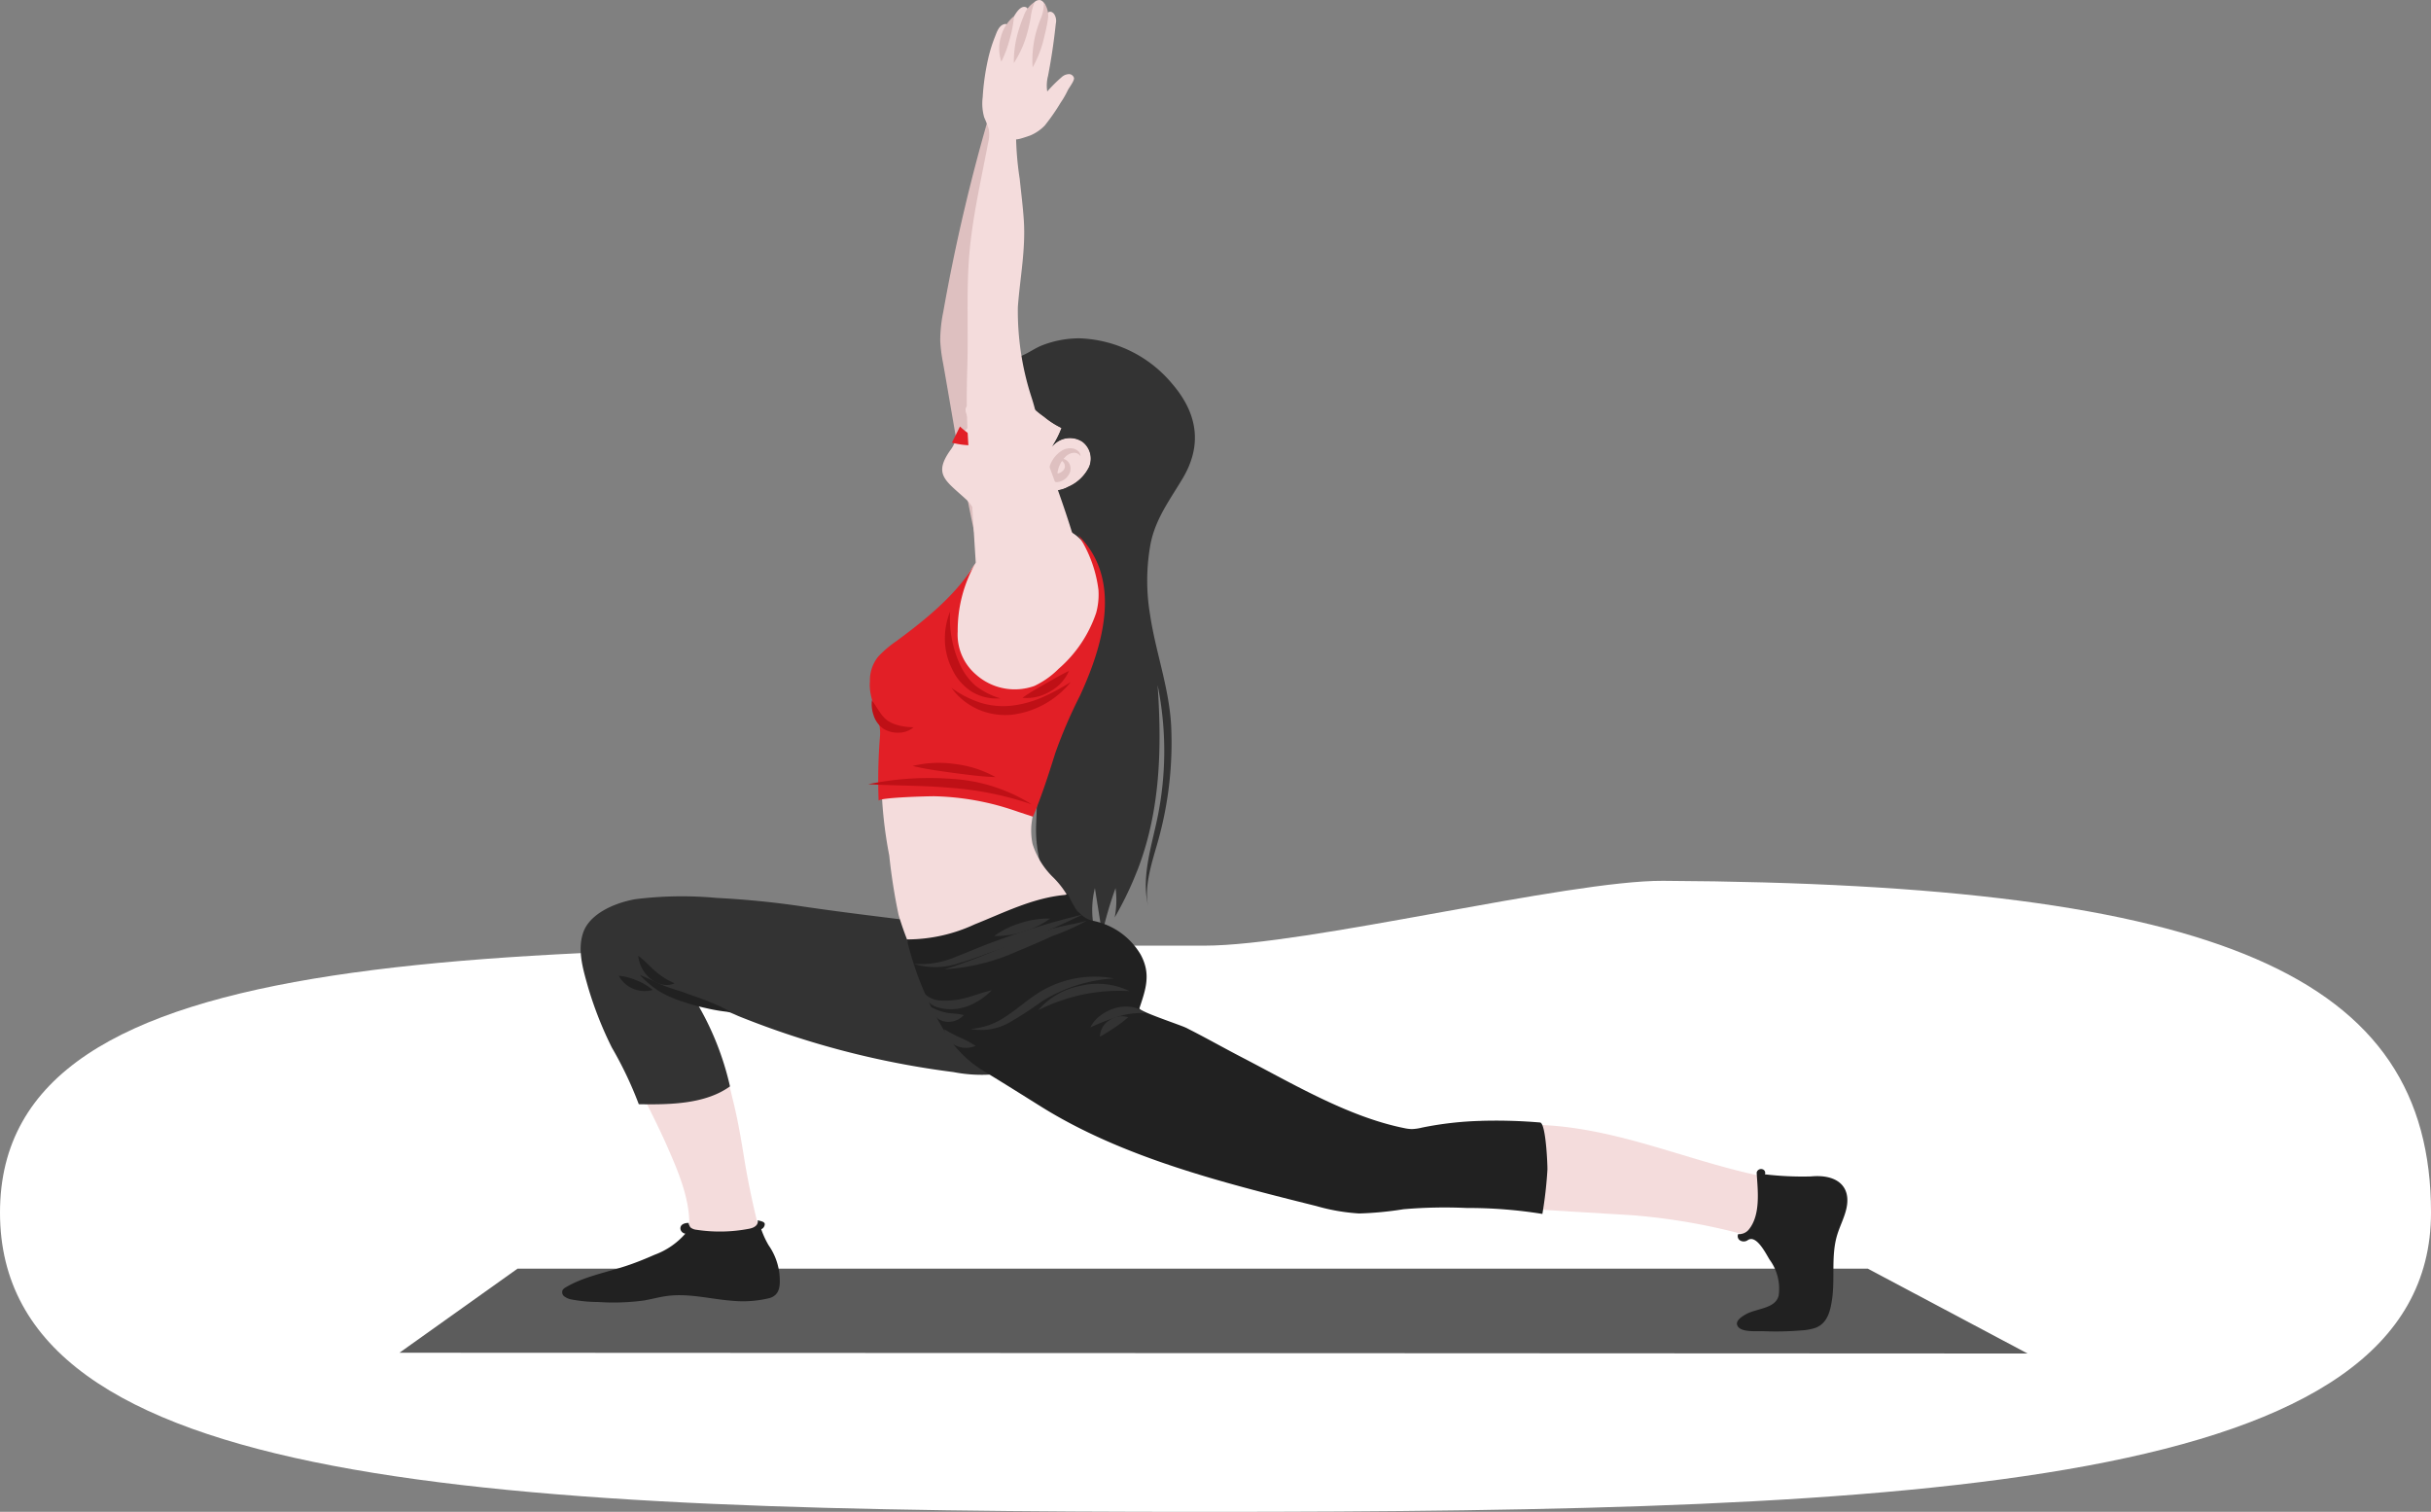 <svg xmlns="http://www.w3.org/2000/svg" xmlns:xlink="http://www.w3.org/1999/xlink" width="229.9" height="142.982" viewBox="0 0 229.9 142.982">
  <rect x="0" y="0" width="229.9" height="142.982" fill="#808080" stroke="none"/>
  <defs>
    <clipPath id="clip-path">
      <rect id="Rectangle_17250" data-name="Rectangle 17250" width="8.635" height="3.527" fill="#212121"/>
    </clipPath>
    <clipPath id="clip-path-2">
      <rect id="Rectangle_17251" data-name="Rectangle 17251" width="3.447" height="2.767" fill="#212121"/>
    </clipPath>
    <clipPath id="clip-path-3">
      <rect id="Rectangle_17252" data-name="Rectangle 17252" width="3.207" height="1.46" fill="#212121"/>
    </clipPath>
    <clipPath id="clip-path-4">
      <rect id="Rectangle_17254" data-name="Rectangle 17254" width="12.454" height="54.343" fill="#333"/>
    </clipPath>
    <clipPath id="clip-path-5">
      <rect id="Rectangle_17257" data-name="Rectangle 17257" width="15.46" height="2.493" fill="#bf1016"/>
    </clipPath>
    <clipPath id="clip-path-6">
      <rect id="Rectangle_17258" data-name="Rectangle 17258" width="7.837" height="1.341" fill="#bf1016"/>
    </clipPath>
    <clipPath id="clip-path-7">
      <rect id="Rectangle_17259" data-name="Rectangle 17259" width="3.959" height="3.06" fill="#bf1016"/>
    </clipPath>
    <clipPath id="clip-path-8">
      <rect id="Rectangle_17260" data-name="Rectangle 17260" width="5.241" height="8.236" fill="#bf1016"/>
    </clipPath>
    <clipPath id="clip-path-9">
      <rect id="Rectangle_17261" data-name="Rectangle 17261" width="4.396" height="2.567" fill="#bf1016"/>
    </clipPath>
    <clipPath id="clip-path-10">
      <rect id="Rectangle_17262" data-name="Rectangle 17262" width="11.279" height="3.115" fill="#bf1016"/>
    </clipPath>
    <clipPath id="clip-path-11">
      <rect id="Rectangle_17267" data-name="Rectangle 17267" width="13.572" height="5.066" fill="#333"/>
    </clipPath>
    <clipPath id="clip-path-12">
      <rect id="Rectangle_17268" data-name="Rectangle 17268" width="8.636" height="2.479" fill="#333"/>
    </clipPath>
    <clipPath id="clip-path-13">
      <rect id="Rectangle_17269" data-name="Rectangle 17269" width="5.145" height="1.981" fill="#333"/>
    </clipPath>
    <clipPath id="clip-path-14">
      <rect id="Rectangle_17270" data-name="Rectangle 17270" width="2.678" height="1.944" fill="#333"/>
    </clipPath>
    <clipPath id="clip-path-15">
      <rect id="Rectangle_17272" data-name="Rectangle 17272" width="6.443" height="1.795" fill="#333"/>
    </clipPath>
    <clipPath id="clip-path-16">
      <rect id="Rectangle_17273" data-name="Rectangle 17273" width="3.059" height="1.377" fill="#333"/>
    </clipPath>
    <clipPath id="clip-path-17">
      <rect id="Rectangle_17274" data-name="Rectangle 17274" width="2.943" height="1.758" fill="#333"/>
    </clipPath>
    <clipPath id="clip-path-18">
      <rect id="Rectangle_17275" data-name="Rectangle 17275" width="15.922" height="4.975" fill="#333"/>
    </clipPath>
    <clipPath id="clip-path-19">
      <rect id="Rectangle_17276" data-name="Rectangle 17276" width="13.438" height="4.585" fill="#333"/>
    </clipPath>
    <clipPath id="clip-path-20">
      <rect id="Rectangle_17277" data-name="Rectangle 17277" width="5.268" height="1.655" fill="#333"/>
    </clipPath>
  </defs>
  <g id="Group_196260" data-name="Group 196260" transform="translate(-2012 -2450.004)">
    <path id="Path_20465" data-name="Path 20465" d="M121.986,62.267c9.659,0,34.348-6.178,43.37-6.131,52.74.273,72.615,8.987,72.615,31.378,0,26.1-47.964,28.3-115.984,28.3S8.07,113.61,8.07,87.514,53.966,62.267,121.986,62.267Z" transform="translate(2003.93 2477.172)" fill="#fff"/>
    <g id="Group_196259" data-name="Group 196259" transform="translate(6.782 13.639)">
      <path id="Path_58009" data-name="Path 58009" d="M80.4,247.29l11.163-7.951H219.259l15.109,8.025Z" transform="translate(1962.597 2317.01)" fill="#5c5c5c"/>
      <path id="Path_58011" data-name="Path 58011" d="M110.818,237.616a7.347,7.347,0,0,0,1.643.227,9.938,9.938,0,0,0,3.938-.546c.271-.106.563-.26.617-.513a.739.739,0,0,0-.04-.356,80.075,80.075,0,0,1-2.049-8.863c-.328-2.026-.657-4.057-1.159-6.058-.423-1.686-.685-3.667-2.64-4.537a6.524,6.524,0,0,0-2.933-.312l-4.986.23c1.373,3.092,3.054,6.077,4.41,9.174,1.332,3.044,2.762,6.451,1.621,9.7a1.2,1.2,0,0,0-.109.619.92.92,0,0,0,.25.43,3,3,0,0,0,1.437.8" transform="translate(1960.751 2318.849)" fill="#f4dcdc"/>
      <path id="Path_58013" data-name="Path 58013" d="M105,241.919c.689-.121,1.363-.311,2.058-.4,2.128-.286,4.266.339,6.414.472a10.437,10.437,0,0,0,3.236-.263c.893-.231,1.033-.984,1.01-1.7a5.805,5.805,0,0,0-1.043-3.286,8.387,8.387,0,0,1-.711-1.537.536.536,0,0,0,.335-.473c0-.267-.459-.3-.669-.377.087.463-.331.71-.785.8a14.59,14.59,0,0,1-5.019.1,1.025,1.025,0,0,1-.562-.231c-.027-.028-.236-.417-.127-.412-.427-.022-.891.158-.805.61a.537.537,0,0,0,.457.4,7.11,7.11,0,0,1-2.913,2c-.885.39-1.785.757-2.713,1.062-1.919.63-3.988,1.005-5.679,2.014a.847.847,0,0,0-.292.244.493.493,0,0,0,.159.624,1.645,1.645,0,0,0,.71.29,13.923,13.923,0,0,0,2.494.232,21.57,21.57,0,0,0,4.447-.161" transform="translate(1961.243 2317.414)" fill="#212121"/>
      <path id="Path_58016" data-name="Path 58016" d="M142.957,209.03a13.56,13.56,0,0,0-4.325-3.842,12.625,12.625,0,0,0-2.834-1.214,21.173,21.173,0,0,0-2.946-.335c-4.285-.54-8.6-1.035-12.841-1.661-2.689-.4-5.4-.666-8.127-.805a35.464,35.464,0,0,0-7.669.121c-1.948.341-4.288,1.362-4.916,3.115-.6,1.672-.025,3.534.436,5.176a35.144,35.144,0,0,0,2.252,5.731,35.874,35.874,0,0,1,2.553,5.369c3.014.051,6.307-.019,8.625-1.688a27.238,27.238,0,0,0-3.213-8.02,21.732,21.732,0,0,1,4,1.368,81.788,81.788,0,0,0,20.345,5.3,13.9,13.9,0,0,0,6.166-.187,5.671,5.671,0,0,0,3.806-3.439c.5-1.7-.242-3.505-1.314-5" transform="translate(1961.088 2320.112)" fill="#333"/>
      <g id="Group_196177" data-name="Group 196177" transform="translate(2065.731 2528.569)">
        <g id="Group_196176" data-name="Group 196176" transform="translate(0 0)" clip-path="url(#clip-path)">
          <path id="Path_58018" data-name="Path 58018" d="M105.137,209.112c.746.3,1.442.656,2.14.959s1.446.485,2.16.751,1.475.5,2.193.8a16.354,16.354,0,0,1,2.142,1.014,16.275,16.275,0,0,1-2.34-.377,19.464,19.464,0,0,1-2.274-.63,10.477,10.477,0,0,1-2.2-.974,9.524,9.524,0,0,1-1.825-1.545" transform="translate(-105.137 -209.112)" fill="#212121"/>
        </g>
      </g>
      <g id="Group_196180" data-name="Group 196180" transform="translate(2065.568 2526.756)">
        <g id="Group_196179" data-name="Group 196179" transform="translate(0 0)" clip-path="url(#clip-path-2)">
          <path id="Path_58019" data-name="Path 58019" d="M104.959,207.139c.682.482,1.132,1.051,1.652,1.479a6.645,6.645,0,0,0,1.8,1.123,1.8,1.8,0,0,1-1.235.1,2.709,2.709,0,0,1-1.12-.58,3.347,3.347,0,0,1-1.093-2.126" transform="translate(-104.959 -207.139)" fill="#212121"/>
        </g>
      </g>
      <g id="Group_196183" data-name="Group 196183" transform="translate(2063.734 2528.653)">
        <g id="Group_196182" data-name="Group 196182" transform="translate(0 0)" clip-path="url(#clip-path-3)">
          <path id="Path_58020" data-name="Path 58020" d="M102.963,209.2a5.683,5.683,0,0,1,1.7.44,5.358,5.358,0,0,1,1.509.9,2.79,2.79,0,0,1-3.207-1.338" transform="translate(-102.963 -209.203)" fill="#212121"/>
        </g>
      </g>
      <path id="Path_58022" data-name="Path 58022" d="M141.441,167.468a1.705,1.705,0,0,0,.332.1,4.961,4.961,0,0,0,2.5-.377c.868-.3,1.827-.7,2.087-1.481a2.348,2.348,0,0,0-.012-1.175,129.442,129.442,0,0,0-5.466-20.384,6.215,6.215,0,0,1-.439-1.712,6.455,6.455,0,0,1,.281-1.874c1.534-6.272,1.757-12.8,2.309-19.185a.733.733,0,0,0-.169-.664,1,1,0,0,0-.382-.164l-1.66-.448a175.8,175.8,0,0,0-4.49,19.087,13.762,13.762,0,0,0-.289,2.716,14.446,14.446,0,0,0,.269,2.133c.529,2.982,1.021,5.969,1.563,8.95q.921,5.058,2.05,10.086c.268,1.194,0,3.774,1.514,4.394" transform="translate(1958.092 2326.664)" fill="#dec0c0"/>
      <path id="Path_58023" data-name="Path 58023" d="M156.885,159.3a7.976,7.976,0,0,0,2.426-5.366,8.386,8.386,0,0,0-2.215-5.705c-3.054-3.479-10.472-5.472-13.851-1.232-.447.56-.773,1.187-1.243,1.732a2.9,2.9,0,0,1-1.919,1.076c-.546.04-1.234-.074-1.527.327-.315.433.2.967.218,1.479.028.709-.529.914-1.144,1.224a3.174,3.174,0,0,1-.569,1.366c-1.7,2.354-.506,2.919,1.443,4.71a3.8,3.8,0,0,1,1.191,3.023q.1,2.771.194,5.541a1.87,1.87,0,0,0,.466,1.419,2.488,2.488,0,0,0,1.3.453,33.8,33.8,0,0,0,4.7.337.906.906,0,0,0,.637-.161.66.66,0,0,0,.122-.539,8.508,8.508,0,0,1,1.083-4.637,2.557,2.557,0,0,1,.8-.949,3.9,3.9,0,0,1,1.186-.432,14.391,14.391,0,0,0,6.7-3.664" transform="translate(1958.076 2324.681)" fill="#f4dcdc"/>
      <path id="Path_58024" data-name="Path 58024" d="M155.248,193.973c2.216-5.675,2.341-11.648,1.934-17.578a31.265,31.265,0,0,1-.032,12.634c-.581,2.776-1.541,5.615-.834,8.37-.505-1.968.45-4.574.969-6.481a34.337,34.337,0,0,0,1.178-10.66c-.188-3.628-1.478-7-2-10.557a19.3,19.3,0,0,1,.067-6.739c.486-2.332,1.784-4.042,3.009-6.09,1.884-3.15,1.445-6.137-.962-8.951a11.916,11.916,0,0,0-8.786-4.32,9.685,9.685,0,0,0-3.528.664c-1.044.413-1.832,1.209-3.048,1.221a8.692,8.692,0,0,0,1.72,4.245,10.308,10.308,0,0,0,1.5,1.288,8.088,8.088,0,0,0,1.658,1.067,9.03,9.03,0,0,1-.9,1.77,2.156,2.156,0,0,1,2.878-.463,2.006,2.006,0,0,1,.623,2.388,3.942,3.942,0,0,1-1.987,1.881,2.914,2.914,0,0,1-1.381.356,1.217,1.217,0,0,1-1.121-.679c.176.522-.436,2.058-.55,2.64a15.1,15.1,0,0,0-.247,3.39,67.236,67.236,0,0,0,.855,6.869,47.873,47.873,0,0,1,.178,11.346,66.917,66.917,0,0,0-.754,8.274,12.147,12.147,0,0,0,2.677,7.835,4.159,4.159,0,0,1-.342-1.688,29.328,29.328,0,0,1,3.337,4.112,8.532,8.532,0,0,1-.108-4.521q.345,2.159.688,4.318a36.4,36.4,0,0,1,1.263-4.313,8.376,8.376,0,0,1-.079,2.771,31.836,31.836,0,0,0,2.12-4.4" transform="translate(1957.511 2324.761)" fill="#333"/>
      <g id="Group_196189" data-name="Group 196189" transform="translate(2100.733 2469.627)">
        <g id="Group_196188" data-name="Group 196188" transform="translate(0 0)" clip-path="url(#clip-path-4)">
          <path id="Path_58025" data-name="Path 58025" d="M146.466,181.671c-.483,4.66-1.483,9.439.3,13.963a4.47,4.47,0,0,0,1.165,1.835,10.461,10.461,0,0,1,.142-2.507q1.148,2.2,2.374,4.359a15.1,15.1,0,0,0-.349-3.358,30.311,30.311,0,0,1-.162-3.537,19.788,19.788,0,0,1,1.249-6.869,66.279,66.279,0,0,0-.859,7.5,76.469,76.469,0,0,1,2.718-8.8,83.847,83.847,0,0,0-1.311,14.008c1.788-5.239.993-11.08,2.712-16.342a63.789,63.789,0,0,0-.971,13.275c.175-3.17.63-6.315,1.095-9.452a57.916,57.916,0,0,0,1.112-8.112c.026-5.253-1.581-10.5-.984-15.744.176-1.554.573-3.079.7-4.637.214-2.609-.766-6.055-3.967-5.68a5.146,5.146,0,0,0-3.2,1.318,6.279,6.279,0,0,1,1.277-2.1.343.343,0,0,0,.081-.2c-.006-.125-.139-.2-.258-.235a2.569,2.569,0,0,0-1.161.025c-1.2.216-2.987-.493-1.4-1.507.847-.541,2.523-1.674,3.562-1.64a8.672,8.672,0,0,0-2.842.453c-.286.089-2.088.9-2.072.924a.258.258,0,0,1-.035-.142c-.011-.528.46-.922.888-1.232l1-.726-2.05.816c-.211.085-.483.158-.642-.006a.4.4,0,0,1-.035-.451,1.11,1.11,0,0,1,.334-.346,16.3,16.3,0,0,1,2.444-1.541c-.329.122-3.838,1.555-3.928,1.338q-.088-.212-.176-.423c.185.826.486,3.924,1.738,3.924a10.355,10.355,0,0,0,1.5,1.288,8.138,8.138,0,0,0,1.659,1.068,9.05,9.05,0,0,1-.9,1.769,2.156,2.156,0,0,1,2.878-.462,2,2,0,0,1,.622,2.387,3.939,3.939,0,0,1-1.987,1.881,2.911,2.911,0,0,1-1.38.356,1.219,1.219,0,0,1-1.122-.679c.176.522-.435,2.059-.549,2.64a15.1,15.1,0,0,0-.247,3.39,67.491,67.491,0,0,0,.854,6.869,47.776,47.776,0,0,1,.178,11.346" transform="translate(-143.222 -144.977)" fill="#333"/>
        </g>
      </g>
      <path id="Path_58026" data-name="Path 58026" d="M138.009,152.675a6.905,6.905,0,0,0,1.258.945,2.4,2.4,0,0,0,1.546.28,2.833,2.833,0,0,1-1.722.557,8.01,8.01,0,0,1-1.844-.25Z" transform="translate(1957.995 2324.027)" fill="#e21f26"/>
      <path id="Path_58027" data-name="Path 58027" d="M150.217,155.677a.706.706,0,0,0-.731-.324,1.205,1.205,0,0,0-.671.341,2.642,2.642,0,0,0-.755,1.392.7.7,0,0,0-.023.23c0-.018-.071-.038-.015-.018a.809.809,0,0,0,.529-.267.562.562,0,0,0,.159-.585.848.848,0,0,0-.635-.516.912.912,0,0,1,.989.29,1.031,1.031,0,0,1,.031,1.2,1.4,1.4,0,0,1-1.048.689.789.789,0,0,1-.782-.469,1.244,1.244,0,0,1-.047-.708,2.718,2.718,0,0,1,1.2-1.773,1.491,1.491,0,0,1,1.1-.22c.355.085.727.378.689.74" transform="translate(1957.19 2323.846)" fill="#dec0c0"/>
      <path id="Path_58028" data-name="Path 58028" d="M144.1,191.153a16.624,16.624,0,0,1,.929-3.842,75.938,75.938,0,0,1,3.874-9.5c1.429-2.936,2.523-6.5,1.7-9.75-.517-2.053-1.466-4.647-4.212-5.079a6.889,6.889,0,0,0-4.527,1.04,11.658,11.658,0,0,0-1.719,1.293,8.425,8.425,0,0,0-1.371,1.158c-.376.506-.653,1.077-1.007,1.6a18.839,18.839,0,0,1-1.988,2.3,25.75,25.75,0,0,1-3.29,2.658c-1.759,1.324-3.489,3.011-3.48,5.028.007,1.947,1.222,3.343,1,5.328a40.459,40.459,0,0,0,.643,10.686,54.873,54.873,0,0,0,.883,5.621,28.834,28.834,0,0,0,2.1,5.168c.849,1.758,1.69,2.235,3.57,1.72a27.408,27.408,0,0,0,5.288-1.813c.085-.042.169-.084.255-.123,1.243-.585,2.539-1.053,3.727-1.754,1.028-.606,2.189-1.538,1.915-2.872a8.461,8.461,0,0,0-2.207-3.849,7.548,7.548,0,0,1-1.985-3.211,6.465,6.465,0,0,1-.1-1.8" transform="translate(1958.662 2323.197)" fill="#f4dcdc"/>
      <path id="Path_58030" data-name="Path 58030" d="M150.422,169.079a6.5,6.5,0,0,1-.22,2.129,12.111,12.111,0,0,1-3.547,5.284,8.155,8.155,0,0,1-2.287,1.621,5.5,5.5,0,0,1-5.516-1.063,4.978,4.978,0,0,1-1.743-4.084,12.9,12.9,0,0,1,1.761-6.61c-1.724,2.985-4.677,5.4-7.584,7.538a10.21,10.21,0,0,0-1.683,1.434,3.544,3.544,0,0,0-.795,2.346c-.167,1.86,1.082,3.351.955,5.167a51.066,51.066,0,0,0-.132,6.139c-.017-.322,4.865-.443,5.324-.431a25.343,25.343,0,0,1,5.3.7c.868.21,1.72.472,2.562.766.144.051,1.411.462,1.408.47.837-1.982,1.483-4.011,2.127-6.062a45.5,45.5,0,0,1,2.317-5.378c2.186-4.739,4.063-11.017-.17-15.205a12.1,12.1,0,0,1,1.927,5.239" transform="translate(1958.679 2323.123)" fill="#e21f26"/>
      <g id="Group_196198" data-name="Group 196198" transform="translate(2087.324 2509.942)">
        <g id="Group_196197" data-name="Group 196197" transform="translate(0 0)" clip-path="url(#clip-path-5)">
          <path id="Path_58032" data-name="Path 58032" d="M128.632,189.436a28.57,28.57,0,0,1,7.913-.507,15.966,15.966,0,0,1,7.547,2.409,30.447,30.447,0,0,0-7.62-1.557c-2.582-.235-5.194-.2-7.84-.345" transform="translate(-128.632 -188.844)" fill="#bf1016"/>
        </g>
      </g>
      <g id="Group_196201" data-name="Group 196201" transform="translate(2091.527 2508.515)">
        <g id="Group_196200" data-name="Group 196200" transform="translate(0 0)" clip-path="url(#clip-path-6)">
          <path id="Path_58033" data-name="Path 58033" d="M133.205,187.581a10.548,10.548,0,0,1,4.013-.181,10.41,10.41,0,0,1,3.824,1.233c-1.363-.038-2.643-.225-3.937-.386-1.29-.187-2.575-.343-3.9-.666" transform="translate(-133.205 -187.291)" fill="#bf1016"/>
        </g>
      </g>
      <g id="Group_196204" data-name="Group 196204" transform="translate(2087.654 2502.6)">
        <g id="Group_196203" data-name="Group 196203" transform="translate(0 0)" clip-path="url(#clip-path-7)">
          <path id="Path_58034" data-name="Path 58034" d="M129.011,180.855c.289.392.513.784.758,1.13a3.077,3.077,0,0,0,.787.833,3.6,3.6,0,0,0,1.083.429,6.026,6.026,0,0,0,1.312.154,2.155,2.155,0,0,1-1.366.511,2.609,2.609,0,0,1-1.493-.377,2.43,2.43,0,0,1-.917-1.253,3.207,3.207,0,0,1-.165-1.428" transform="translate(-128.991 -180.855)" fill="#bf1016"/>
        </g>
      </g>
      <g id="Group_196207" data-name="Group 196207" transform="translate(2094.575 2494.188)">
        <g id="Group_196206" data-name="Group 196206" transform="translate(0 0)" clip-path="url(#clip-path-8)">
          <path id="Path_58035" data-name="Path 58035" d="M137.019,171.7a10.5,10.5,0,0,0,.946,5.064,5.766,5.766,0,0,0,1.482,1.987,7.1,7.1,0,0,0,2.315,1.174,4.54,4.54,0,0,1-2.7-.629,5.084,5.084,0,0,1-1.864-2.155,6.384,6.384,0,0,1-.676-2.733,6.865,6.865,0,0,1,.5-2.707" transform="translate(-136.521 -171.702)" fill="#bf1016"/>
        </g>
      </g>
      <g id="Group_196210" data-name="Group 196210" transform="translate(2101.913 2499.821)">
        <g id="Group_196209" data-name="Group 196209" transform="translate(0 0)" clip-path="url(#clip-path-9)">
          <path id="Path_58036" data-name="Path 58036" d="M144.506,180.371c.744-.54,1.459-.913,2.166-1.332.72-.4,1.4-.819,2.23-1.209a4.083,4.083,0,0,1-1.806,1.951,4.28,4.28,0,0,1-2.59.59" transform="translate(-144.506 -177.83)" fill="#bf1016"/>
        </g>
      </g>
      <g id="Group_196213" data-name="Group 196213" transform="translate(2095.2 2500.872)">
        <g id="Group_196212" data-name="Group 196212" transform="translate(0 0)" clip-path="url(#clip-path-10)">
          <path id="Path_58037" data-name="Path 58037" d="M137.2,179.524a9.928,9.928,0,0,0,2.727,1.4,7.3,7.3,0,0,0,2.927.287,10.112,10.112,0,0,0,2.887-.773,20.766,20.766,0,0,0,2.739-1.464,8.477,8.477,0,0,1-5.542,3.087,6.415,6.415,0,0,1-3.249-.516,6.215,6.215,0,0,1-2.489-2.023" transform="translate(-137.202 -178.975)" fill="#bf1016"/>
        </g>
      </g>
      <path id="Path_58038" data-name="Path 58038" d="M143.751,121.92c-.181.045-.312.064-.311.025a29.55,29.55,0,0,0,.342,3.764c.131,1.29.3,2.579.385,3.873.189,2.8-.359,5.488-.561,8.236a26.321,26.321,0,0,0,1.274,8.485c.735,2.23.97,4.6,1.781,6.812.724,1.971,1.43,3.956,2.054,5.978a20.457,20.457,0,0,1,1.043,4.605,6.933,6.933,0,0,1-1.125,4.524,3.072,3.072,0,0,1-1.124,1.026,4.141,4.141,0,0,1-1.56.336c-2.014.127-4.5.128-5.488-1.688a7.328,7.328,0,0,1-.662-3.1l-.813-12.948c-.091-1.454-.182-2.908-.207-4.364-.024-1.408.014-2.817.052-4.226.1-3.768-.142-7.687.28-11.417.365-3.234,1.075-6.333,1.678-9.518a3.31,3.31,0,0,0,.073-1.3,9.62,9.62,0,0,0-.437-1.133,4.76,4.76,0,0,1-.144-1.916,22.452,22.452,0,0,1,.568-3.861,14.121,14.121,0,0,1,.6-1.871c.157-.39.371-1.122.963-1.188a.145.145,0,0,1,.091.013.118.118,0,0,1,.036.114l-.077,1.071c.123-.476,1.013-3.127,1.9-2.787.233.087.243.364.217.582a3.094,3.094,0,0,1,.6-1.061.627.627,0,0,1,.568-.184.668.668,0,0,1,.439.6,2.45,2.45,0,0,1-.067,1.07c.109-.375.486-.853.905-.377a1.167,1.167,0,0,1,.17.928q-.259,2.476-.732,4.932a3.629,3.629,0,0,0-.076,1.48,13.948,13.948,0,0,1,1.347-1.34,1.059,1.059,0,0,1,.744-.3.5.5,0,0,1,.439.369c.04.265-.461.906-.59,1.16a8.2,8.2,0,0,1-.674,1.171,19.576,19.576,0,0,1-1.513,2.176,4.156,4.156,0,0,1-1.348.92c-.055.024-.667.239-1.052.335" transform="translate(1957.871 2327.58)" fill="#f4dcdc"/>
      <path id="Path_58040" data-name="Path 58040" d="M145.58,109a5.87,5.87,0,0,0-.369,1.453,13.193,13.193,0,0,1-.332,1.49,9.928,9.928,0,0,1-1.258,2.817,9.852,9.852,0,0,1,.439-3.061,13.326,13.326,0,0,1,.517-1.449,2.44,2.44,0,0,1,1-1.249" transform="translate(1957.479 2327.563)" fill="#dec0c0"/>
      <path id="Path_58041" data-name="Path 58041" d="M146.612,109.038a2.111,2.111,0,0,1,.376,1.622,15.275,15.275,0,0,1-.324,1.555,10.492,10.492,0,0,1-1.118,2.967,10.466,10.466,0,0,1,.289-3.179,12.732,12.732,0,0,1,.5-1.486,3.651,3.651,0,0,0,.274-1.479" transform="translate(1957.325 2327.56)" fill="#dec0c0"/>
      <path id="Path_58042" data-name="Path 58042" d="M143.516,110.447a11.477,11.477,0,0,1-.421,2.2,10.418,10.418,0,0,1-.78,2.1,3.81,3.81,0,0,1-.043-2.33,3.758,3.758,0,0,1,1.244-1.972" transform="translate(1957.601 2327.446)" fill="#dec0c0"/>
      <path id="Path_58043" data-name="Path 58043" d="M192.506,225.711c.1-.528.426-.94,1.289-1.038,4.845-.551,9.728.572,14.36,1.922s9.232,2.95,14.091,3.4q-.906,3.041-1.812,6.082a58.892,58.892,0,0,0-14.042-2.964c-1.241-.1-13.951-.8-13.932-.947a42.119,42.119,0,0,0,.074-4.793,7.627,7.627,0,0,1-.028-1.666" transform="translate(1953.525 2318.209)" fill="#f4dcdc"/>
      <path id="Path_58045" data-name="Path 58045" d="M227.009,241.484c.312-2.03-.1-4.133.482-6.116.25-.844.676-1.645.876-2.5.507-2.173-.924-3.312-3.337-3.082a29.725,29.725,0,0,1-4.36-.2.354.354,0,0,0-.244-.483.431.431,0,0,0-.523.27.637.637,0,0,0-.006.167c.1,1.573.38,3.868-.734,5.25a1.183,1.183,0,0,1-1.018.451.468.468,0,0,0,.179.6.662.662,0,0,0,.711-.018c.816-.6,1.733,1.277,2.08,1.836a4.63,4.63,0,0,1,.856,3.4c-.316,1.278-2.158,1.186-3.187,1.812-.4.243-1,.647-.658,1.121.405.562,1.8.408,2.437.433a29.207,29.207,0,0,0,3.565-.077,4.964,4.964,0,0,0,1.311-.238c1.173-.434,1.42-1.652,1.57-2.628" transform="translate(1951.455 2317.84)" fill="#212121"/>
      <path id="Path_58047" data-name="Path 58047" d="M186.908,222.239a49.43,49.43,0,0,1,5.581.156c.554.045.709,3.994.7,4.447a38.721,38.721,0,0,1-.478,4.2,43.953,43.953,0,0,0-7.152-.562,45.562,45.562,0,0,0-5.992.119,32.078,32.078,0,0,1-4.177.4,18.661,18.661,0,0,1-4.049-.7c-9.076-2.266-18.35-4.615-26.016-9.391-1.8-1.122-3.593-2.259-5.4-3.347a10.82,10.82,0,0,1-3.816-3.909,29.935,29.935,0,0,1-3.5-8.57,15.2,15.2,0,0,0,6.41-1.424c2.761-1.1,5.463-2.488,8.483-2.779.23-.022.118-.06.347-.074.467,1.053,1.106,2.245,2.37,2.516a6.754,6.754,0,0,1,4.5,3.195c1,1.846.481,3.282-.118,5.077-.092.274,3.9,1.59,4.389,1.834,1.831.914,3.6,1.927,5.418,2.866,4.637,2.4,9.916,5.564,15.233,6.633a3.762,3.762,0,0,0,.724.092,4.535,4.535,0,0,0,.955-.139,32.161,32.161,0,0,1,5.59-.637" transform="translate(1958.371 2320.13)" fill="#212121"/>
      <g id="Group_196228" data-name="Group 196228" transform="translate(2096.994 2528.724)">
        <g id="Group_196227" data-name="Group 196227" transform="translate(0 0)" clip-path="url(#clip-path-11)">
          <path id="Path_58049" data-name="Path 58049" d="M139.153,214.233a6.726,6.726,0,0,0,3.349-1.183c.994-.647,1.908-1.459,2.968-2.157a9.978,9.978,0,0,1,7.255-1.436,14.453,14.453,0,0,0-6.791,2.154,36.325,36.325,0,0,1-3.1,2.016,5.406,5.406,0,0,1-3.679.606" transform="translate(-139.153 -209.28)" fill="#333"/>
        </g>
      </g>
      <g id="Group_196231" data-name="Group 196231" transform="translate(2103.407 2529.413)">
        <g id="Group_196230" data-name="Group 196230" transform="translate(0 0)" clip-path="url(#clip-path-12)">
          <path id="Path_58050" data-name="Path 58050" d="M146.132,212.51a7.059,7.059,0,0,1,4.025-2.3,6.911,6.911,0,0,1,4.611.508,16.949,16.949,0,0,0-4.435.328,17.637,17.637,0,0,0-4.2,1.469" transform="translate(-146.132 -210.03)" fill="#333"/>
        </g>
      </g>
      <g id="Group_196234" data-name="Group 196234" transform="translate(2108.333 2531.557)">
        <g id="Group_196233" data-name="Group 196233" transform="translate(0 0)" clip-path="url(#clip-path-13)">
          <path id="Path_58051" data-name="Path 58051" d="M151.492,214.344a3.07,3.07,0,0,1,.951-1.128,4.32,4.32,0,0,1,1.323-.682,3.716,3.716,0,0,1,1.5-.147,2.309,2.309,0,0,1,1.368.6,7.213,7.213,0,0,0-2.621.362,21.3,21.3,0,0,0-2.524.992" transform="translate(-151.492 -212.363)" fill="#333"/>
        </g>
      </g>
      <g id="Group_196237" data-name="Group 196237" transform="translate(2109.238 2532.469)">
        <g id="Group_196236" data-name="Group 196236" transform="translate(0 0)" clip-path="url(#clip-path-14)">
          <path id="Path_58052" data-name="Path 58052" d="M155.154,213.457a11.151,11.151,0,0,1-1.3.989c-.426.277-.809.54-1.377.853a1.885,1.885,0,0,1,.9-1.562,2.012,2.012,0,0,1,1.777-.279" transform="translate(-152.476 -213.356)" fill="#333"/>
        </g>
      </g>
      <g id="Group_196243" data-name="Group 196243" transform="translate(2092.564 2530.018)">
        <g id="Group_196242" data-name="Group 196242" transform="translate(0 0)" clip-path="url(#clip-path-15)">
          <path id="Path_58054" data-name="Path 58054" d="M134.333,210.907a2.208,2.208,0,0,0,1.44.737,7.112,7.112,0,0,0,1.641-.049c1.086-.142,2.153-.622,3.361-.907a6.448,6.448,0,0,1-1.458,1.121,5.159,5.159,0,0,1-1.78.632,4.426,4.426,0,0,1-1.918-.151,1.823,1.823,0,0,1-1.287-1.384" transform="translate(-134.333 -210.688)" fill="#333"/>
        </g>
      </g>
      <g id="Group_196246" data-name="Group 196246" transform="translate(2093.304 2531.629)">
        <g id="Group_196245" data-name="Group 196245" transform="translate(0 0)" clip-path="url(#clip-path-16)">
          <path id="Path_58055" data-name="Path 58055" d="M135.138,212.441a5.169,5.169,0,0,0,1.446.514c.448.085.969.061,1.614.221a1.958,1.958,0,0,1-1.754.622,1.642,1.642,0,0,1-.906-.473,1.384,1.384,0,0,1-.4-.883" transform="translate(-135.138 -212.441)" fill="#333"/>
        </g>
      </g>
      <g id="Group_196249" data-name="Group 196249" transform="translate(2094.521 2533.709)">
        <g id="Group_196248" data-name="Group 196248" transform="translate(0 0)" clip-path="url(#clip-path-17)">
          <path id="Path_58056" data-name="Path 58056" d="M136.464,214.705a15.923,15.923,0,0,0,1.446.764,8.437,8.437,0,0,1,1.5.808,2.241,2.241,0,0,1-1.859-.034,1.761,1.761,0,0,1-1.083-1.538" transform="translate(-136.463 -214.705)" fill="#333"/>
        </g>
      </g>
      <g id="Group_196252" data-name="Group 196252" transform="translate(2091.66 2522.86)">
        <g id="Group_196251" data-name="Group 196251" transform="translate(0 0)" clip-path="url(#clip-path-18)">
          <path id="Path_58057" data-name="Path 58057" d="M133.35,207.571a8.644,8.644,0,0,0,4.013-.7c1.272-.491,2.565-1.07,3.886-1.528a71.934,71.934,0,0,1,8.024-2.44,72.282,72.282,0,0,1-7.731,3.243c-1.323.44-2.6.974-3.975,1.358a6.86,6.86,0,0,1-4.217.069" transform="translate(-133.35 -202.9)" fill="#333"/>
        </g>
      </g>
      <g id="Group_196255" data-name="Group 196255" transform="translate(2094.553 2523.447)">
        <g id="Group_196254" data-name="Group 196254" transform="translate(0 0)" clip-path="url(#clip-path-19)">
          <path id="Path_58058" data-name="Path 58058" d="M136.5,208.123c2.287-.7,4.42-1.608,6.609-2.518,1.107-.438,2.209-.873,3.346-1.248,1.166-.364,2.333-.492,3.482-.819a22.476,22.476,0,0,1-3.254,1.446c-1.069.5-2.16.964-3.251,1.413a19.488,19.488,0,0,1-6.932,1.727" transform="translate(-136.498 -203.538)" fill="#333"/>
        </g>
      </g>
      <g id="Group_196258" data-name="Group 196258" transform="translate(2099.248 2523.237)">
        <g id="Group_196257" data-name="Group 196257" transform="translate(0 0)" clip-path="url(#clip-path-20)">
          <path id="Path_58059" data-name="Path 58059" d="M141.606,204.957a8.182,8.182,0,0,1,2.507-1.228,8.093,8.093,0,0,1,2.761-.412,8.121,8.121,0,0,1-2.507,1.228,8.21,8.21,0,0,1-2.761.412" transform="translate(-141.606 -203.309)" fill="#333"/>
        </g>
      </g>
    </g>
  </g>
</svg>
